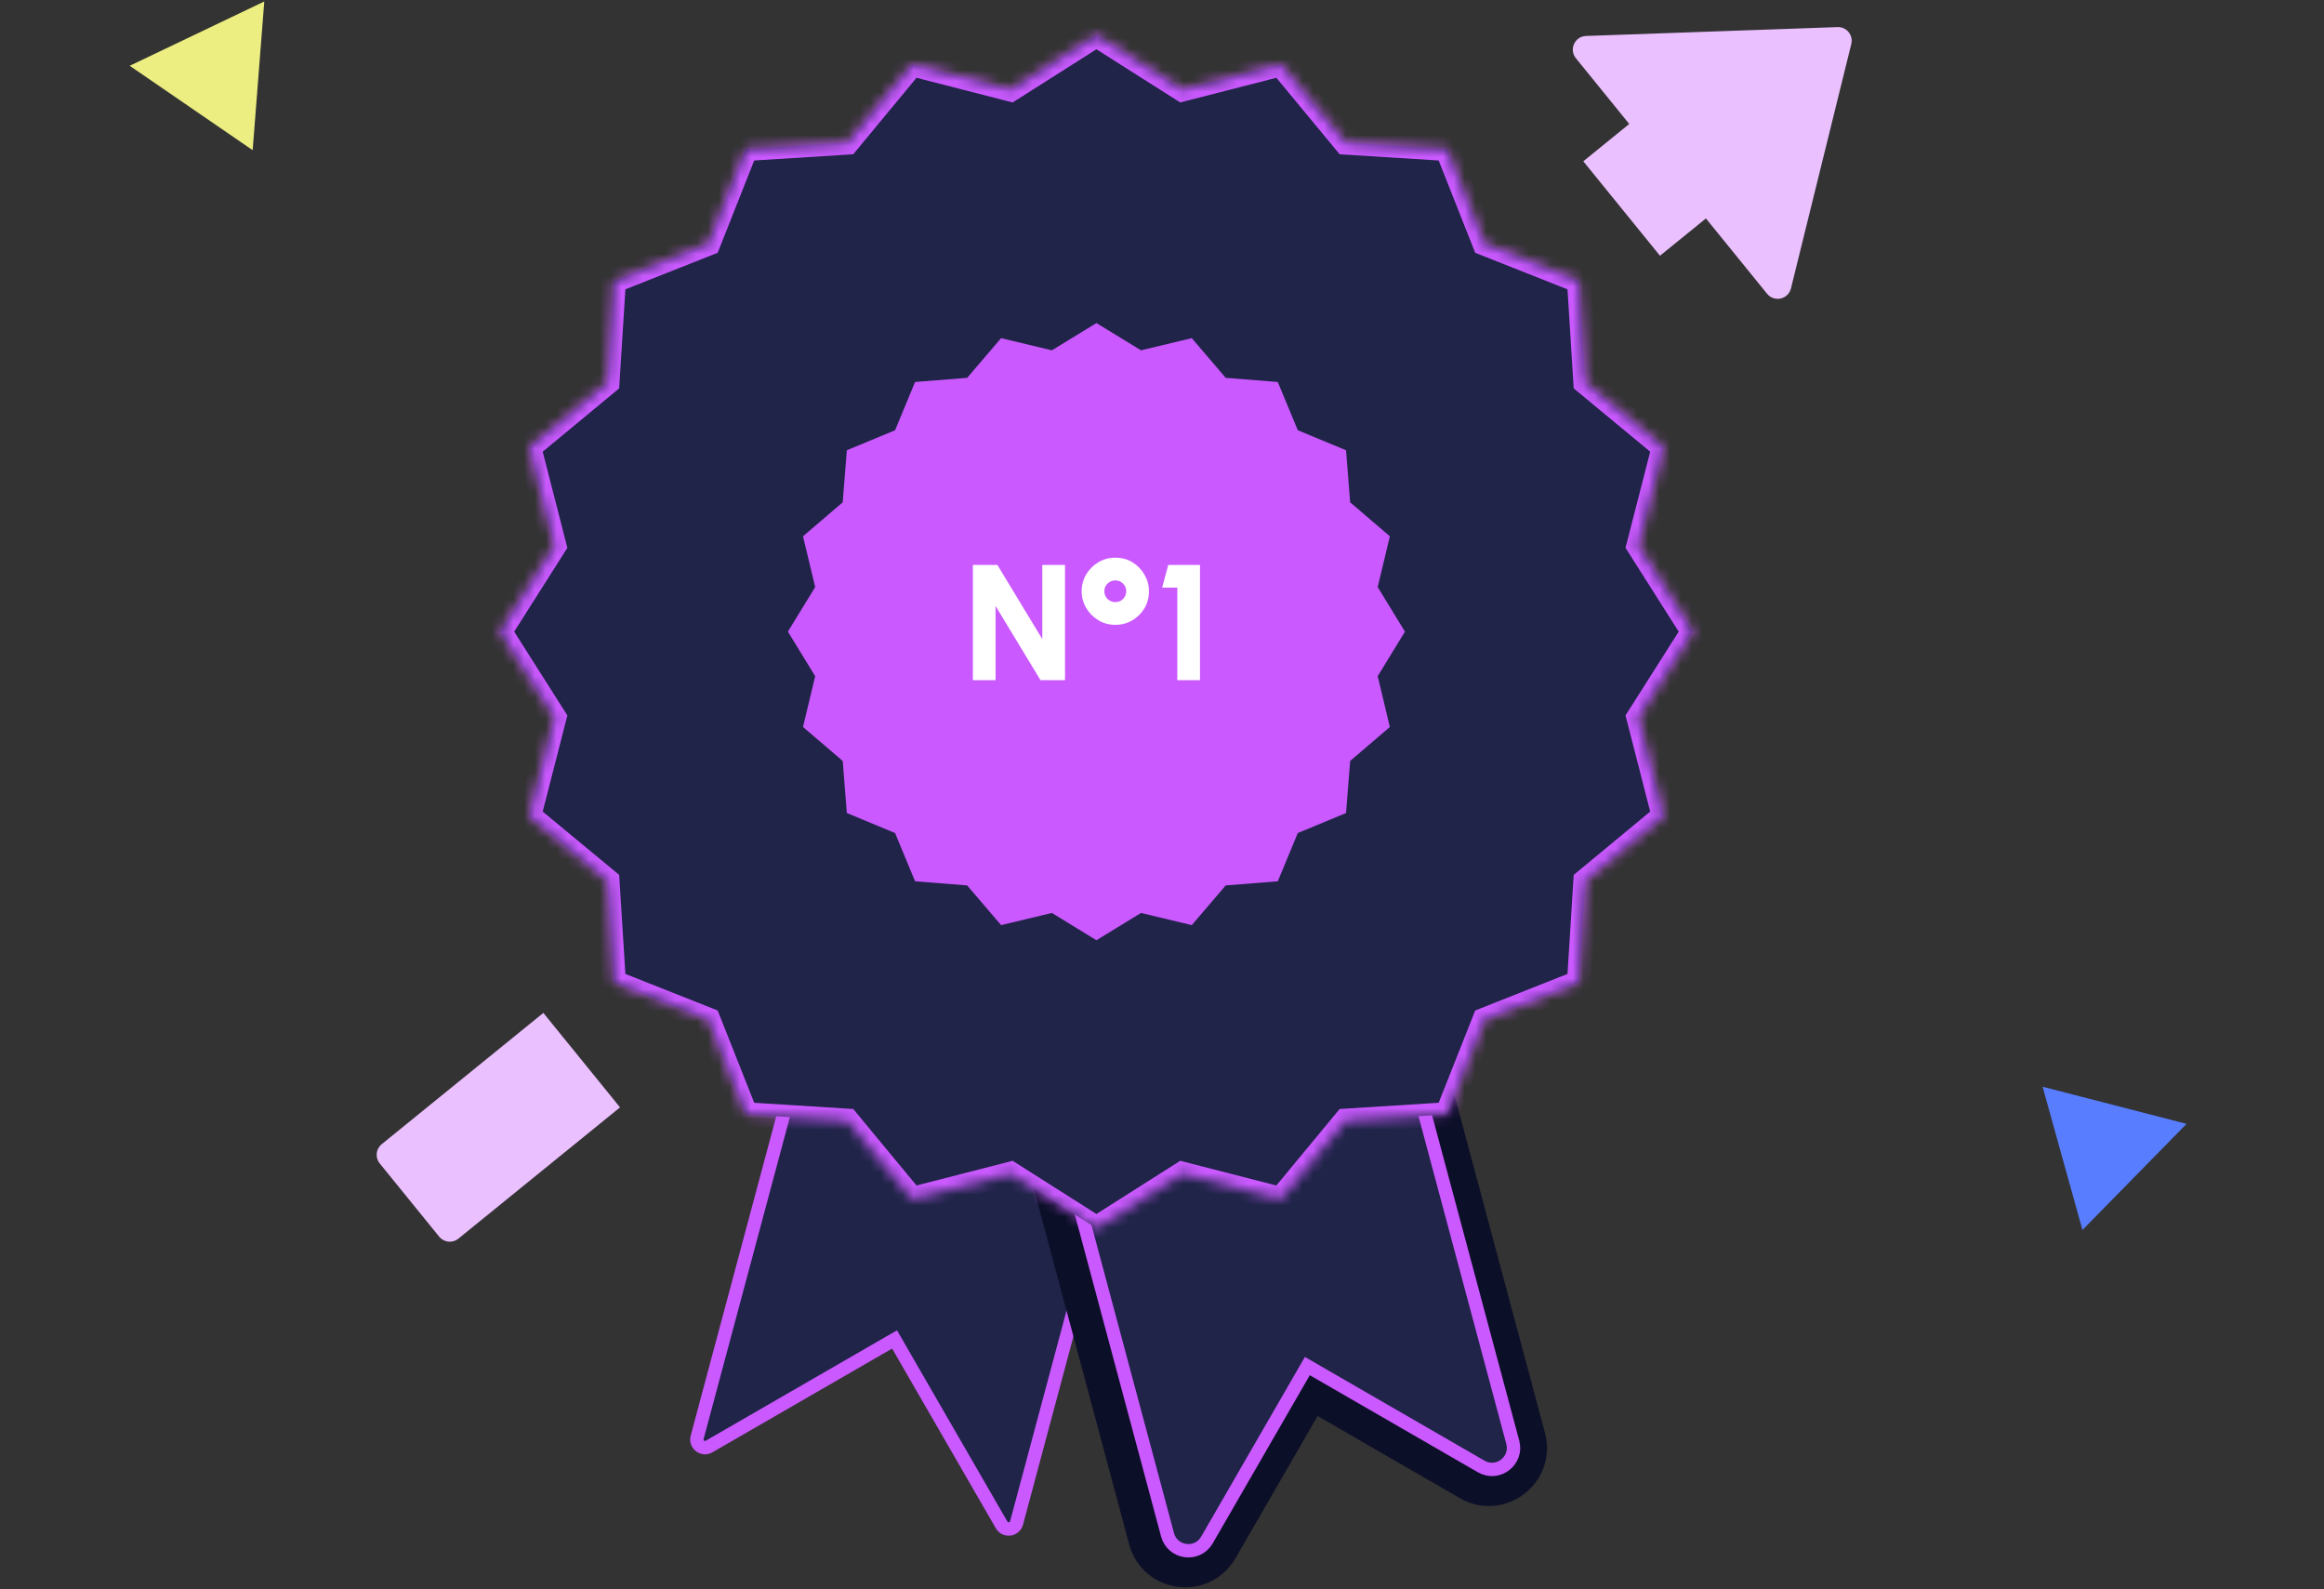 <?xml version="1.0" encoding="UTF-8"?> <svg xmlns="http://www.w3.org/2000/svg" width="215" height="147" viewBox="0 0 215 147" fill="none"><rect x="0" y="0" width="215" height="147" fill="#333333" stroke="none"/><path d="M64.495 132.948L76.136 89.505L105.685 97.423L94.044 140.866C93.87 141.514 92.999 141.629 92.663 141.047L83.067 124.426L82.758 123.89L82.222 124.199L65.6 133.796C65.019 134.132 64.322 133.597 64.495 132.948Z" fill="#1F2448" stroke="#CA59FF" stroke-width="1.237"></path><path d="M96.004 95.828L94.072 96.346L94.59 98.278L106.39 142.318C107.168 145.22 111.066 145.733 112.568 143.131L121.164 128.241L136.054 136.838C138.656 138.34 141.775 135.947 140.997 133.045L129.197 89.005L128.679 87.073L126.747 87.591L96.004 95.828Z" fill="#0C0F28" stroke="#0C0F28" stroke-width="4"></path><path d="M96.649 97.163L96.052 97.323L96.212 97.92L108.013 141.96C108.472 143.673 110.772 143.976 111.659 142.44L120.946 126.354L137.033 135.642C138.569 136.528 140.41 135.116 139.951 133.403L128.15 89.363L127.99 88.765L127.393 88.925L96.649 97.163Z" fill="#1F2448" stroke="#CA59FF" stroke-width="1.237"></path><mask id="path-4-inside-1_186_1196" fill="white"><path d="M101.435 3.24L109.377 8.279L118.487 5.941L124.483 13.188L133.871 13.779L137.334 22.524L146.079 25.987L146.67 35.374L153.917 41.37L151.579 50.481L156.618 58.423L151.579 66.365L153.917 75.475L146.67 81.471L146.079 90.859L137.334 94.322L133.871 103.067L124.483 103.658L118.487 110.905L109.377 108.566L101.435 113.606L93.493 108.566L84.382 110.905L78.386 103.658L68.999 103.067L65.536 94.322L56.791 90.859L56.2 81.471L48.952 75.475L51.291 66.365L46.252 58.423L51.291 50.481L48.952 41.37L56.2 35.374L56.791 25.987L65.536 22.524L68.999 13.779L78.386 13.188L84.382 5.941L93.493 8.279L101.435 3.24Z"></path></mask><path d="M101.435 3.24L109.377 8.279L118.487 5.941L124.483 13.188L133.871 13.779L137.334 22.524L146.079 25.987L146.67 35.374L153.917 41.37L151.579 50.481L156.618 58.423L151.579 66.365L153.917 75.475L146.67 81.471L146.079 90.859L137.334 94.322L133.871 103.067L124.483 103.658L118.487 110.905L109.377 108.566L101.435 113.606L93.493 108.566L84.382 110.905L78.386 103.658L68.999 103.067L65.536 94.322L56.791 90.859L56.2 81.471L48.952 75.475L51.291 66.365L46.252 58.423L51.291 50.481L48.952 41.37L56.2 35.374L56.791 25.987L65.536 22.524L68.999 13.779L78.386 13.188L84.382 5.941L93.493 8.279L101.435 3.24Z" fill="#1F2448"></path><path d="M101.435 3.24L102.031 2.3L101.435 1.922L100.839 2.3L101.435 3.24ZM109.377 8.279L108.781 9.219L109.187 9.477L109.654 9.357L109.377 8.279ZM118.487 5.941L119.345 5.231L118.895 4.687L118.211 4.863L118.487 5.941ZM124.483 13.188L123.626 13.897L123.933 14.268L124.413 14.299L124.483 13.188ZM133.871 13.779L134.906 13.369L134.646 12.712L133.941 12.668L133.871 13.779ZM137.334 22.524L136.299 22.934L136.476 23.382L136.924 23.559L137.334 22.524ZM146.079 25.987L147.19 25.917L147.146 25.212L146.489 24.952L146.079 25.987ZM146.67 35.374L145.559 35.444L145.59 35.925L145.961 36.232L146.67 35.374ZM153.917 41.37L154.995 41.647L155.171 40.963L154.627 40.513L153.917 41.37ZM151.579 50.481L150.501 50.204L150.381 50.671L150.639 51.077L151.579 50.481ZM156.618 58.423L157.558 59.019L157.936 58.423L157.558 57.827L156.618 58.423ZM151.579 66.365L150.639 65.768L150.381 66.175L150.501 66.641L151.579 66.365ZM153.917 75.475L154.627 76.333L155.171 75.883L154.995 75.198L153.917 75.475ZM146.67 81.471L145.961 80.614L145.59 80.921L145.559 81.401L146.67 81.471ZM146.079 90.859L146.489 91.893L147.146 91.633L147.19 90.928L146.079 90.859ZM137.334 94.322L136.924 93.287L136.476 93.464L136.299 93.912L137.334 94.322ZM133.871 103.067L133.941 104.178L134.646 104.133L134.906 103.477L133.871 103.067ZM124.483 103.658L124.413 102.547L123.933 102.577L123.626 102.948L124.483 103.658ZM118.487 110.905L118.211 111.983L118.895 112.159L119.345 111.614L118.487 110.905ZM109.377 108.566L109.654 107.488L109.187 107.368L108.781 107.626L109.377 108.566ZM101.435 113.606L100.839 114.546L101.435 114.924L102.031 114.546L101.435 113.606ZM93.493 108.566L94.089 107.626L93.683 107.368L93.216 107.488L93.493 108.566ZM84.382 110.905L83.525 111.614L83.975 112.159L84.659 111.983L84.382 110.905ZM78.386 103.658L79.244 102.948L78.937 102.577L78.456 102.547L78.386 103.658ZM68.999 103.067L67.964 103.477L68.224 104.133L68.929 104.178L68.999 103.067ZM65.536 94.322L66.571 93.912L66.393 93.464L65.946 93.287L65.536 94.322ZM56.791 90.859L55.68 90.928L55.724 91.633L56.381 91.893L56.791 90.859ZM56.2 81.471L57.31 81.401L57.28 80.921L56.909 80.614L56.2 81.471ZM48.952 75.475L47.874 75.198L47.699 75.883L48.243 76.333L48.952 75.475ZM51.291 66.365L52.369 66.641L52.489 66.175L52.231 65.768L51.291 66.365ZM46.252 58.423L45.312 57.827L44.933 58.423L45.312 59.019L46.252 58.423ZM51.291 50.481L52.231 51.077L52.489 50.671L52.369 50.204L51.291 50.481ZM48.952 41.37L48.243 40.513L47.699 40.963L47.874 41.647L48.952 41.37ZM56.2 35.374L56.909 36.232L57.28 35.925L57.31 35.444L56.2 35.374ZM56.791 25.987L56.381 24.952L55.724 25.212L55.68 25.917L56.791 25.987ZM65.536 22.524L65.946 23.559L66.393 23.382L66.571 22.934L65.536 22.524ZM68.999 13.779L68.929 12.668L68.224 12.712L67.964 13.369L68.999 13.779ZM78.386 13.188L78.456 14.299L78.937 14.268L79.244 13.897L78.386 13.188ZM84.382 5.941L84.659 4.863L83.975 4.687L83.525 5.231L84.382 5.941ZM93.493 8.279L93.216 9.357L93.683 9.477L94.089 9.219L93.493 8.279ZM100.839 4.179L108.781 9.219L109.973 7.34L102.031 2.3L100.839 4.179ZM109.654 9.357L118.764 7.019L118.211 4.863L109.1 7.201L109.654 9.357ZM117.63 6.65L123.626 13.897L125.341 12.478L119.345 5.231L117.63 6.65ZM124.413 14.299L133.801 14.889L133.941 12.668L124.553 12.077L124.413 14.299ZM132.836 14.188L136.299 22.934L138.369 22.114L134.906 13.369L132.836 14.188ZM136.924 23.559L145.669 27.022L146.489 24.952L137.744 21.489L136.924 23.559ZM144.968 26.057L145.559 35.444L147.781 35.304L147.19 25.917L144.968 26.057ZM145.961 36.232L153.208 42.228L154.627 40.513L147.38 34.517L145.961 36.232ZM152.839 41.094L150.501 50.204L152.657 50.758L154.995 41.647L152.839 41.094ZM150.639 51.077L155.679 59.019L157.558 57.827L152.518 49.885L150.639 51.077ZM155.679 57.827L150.639 65.768L152.518 66.961L157.558 59.019L155.679 57.827ZM150.501 66.641L152.839 75.752L154.995 75.198L152.657 66.088L150.501 66.641ZM153.208 74.618L145.961 80.614L147.38 82.329L154.627 76.333L153.208 74.618ZM145.559 81.401L144.968 90.789L147.19 90.928L147.781 81.541L145.559 81.401ZM145.669 89.824L136.924 93.287L137.744 95.356L146.489 91.893L145.669 89.824ZM136.299 93.912L132.836 102.657L134.906 103.477L138.369 94.731L136.299 93.912ZM133.801 101.956L124.413 102.547L124.553 104.769L133.941 104.178L133.801 101.956ZM123.626 102.948L117.63 110.196L119.345 111.614L125.341 104.367L123.626 102.948ZM118.764 109.827L109.654 107.488L109.1 109.644L118.211 111.983L118.764 109.827ZM108.781 107.626L100.839 112.666L102.031 114.546L109.973 109.506L108.781 107.626ZM102.031 112.666L94.089 107.626L92.897 109.506L100.839 114.546L102.031 112.666ZM93.216 107.488L84.106 109.827L84.659 111.983L93.77 109.644L93.216 107.488ZM85.24 110.196L79.244 102.948L77.529 104.367L83.525 111.614L85.24 110.196ZM78.456 102.547L69.069 101.956L68.929 104.178L78.316 104.769L78.456 102.547ZM70.034 102.657L66.571 93.912L64.501 94.731L67.964 103.477L70.034 102.657ZM65.946 93.287L57.2 89.824L56.381 91.893L65.126 95.356L65.946 93.287ZM57.901 90.789L57.31 81.401L55.089 81.541L55.68 90.928L57.901 90.789ZM56.909 80.614L49.662 74.618L48.243 76.333L55.49 82.329L56.909 80.614ZM50.03 75.752L52.369 66.641L50.213 66.088L47.874 75.198L50.03 75.752ZM52.231 65.768L47.191 57.827L45.312 59.019L50.352 66.961L52.231 65.768ZM47.191 59.019L52.231 51.077L50.352 49.885L45.312 57.827L47.191 59.019ZM52.369 50.204L50.03 41.094L47.874 41.647L50.213 50.758L52.369 50.204ZM49.662 42.228L56.909 36.232L55.49 34.517L48.243 40.513L49.662 42.228ZM57.31 35.444L57.901 26.057L55.68 25.917L55.089 35.304L57.31 35.444ZM57.2 27.022L65.946 23.559L65.126 21.489L56.381 24.952L57.2 27.022ZM66.571 22.934L70.034 14.188L67.964 13.369L64.501 22.114L66.571 22.934ZM69.069 14.889L78.456 14.299L78.316 12.077L68.929 12.668L69.069 14.889ZM79.244 13.897L85.24 6.65L83.525 5.231L77.529 12.478L79.244 13.897ZM84.106 7.019L93.216 9.357L93.77 7.201L84.659 4.863L84.106 7.019ZM94.089 9.219L102.031 4.179L100.839 2.3L92.897 7.34L94.089 9.219Z" fill="#CA59FF" mask="url(#path-4-inside-1_186_1196)"></path><path d="M101.434 29.88L105.556 32.402L110.255 31.277L113.395 34.949L118.212 35.331L120.063 39.794L124.526 41.646L124.908 46.462L128.58 49.603L127.455 54.301L129.977 58.423L127.455 62.544L128.58 67.243L124.908 70.383L124.526 75.2L120.063 77.052L118.212 81.515L113.395 81.897L110.255 85.569L105.556 84.444L101.434 86.966L97.313 84.444L92.614 85.569L89.474 81.897L84.657 81.515L82.806 77.052L78.343 75.2L77.961 70.383L74.288 67.243L75.414 62.544L72.891 58.423L75.414 54.301L74.288 49.603L77.961 46.462L78.343 41.646L82.806 39.794L84.657 35.331L89.474 34.949L92.614 31.277L97.313 32.402L101.434 29.88Z" fill="#CA59FF"></path><path d="M90.002 62.909V52.253H92.27L96.426 59.111V52.253H98.527V62.909H96.259L92.103 56.051V62.909H90.002ZM103.187 57.794C102.598 57.794 102.068 57.649 101.596 57.36C101.129 57.071 100.756 56.69 100.477 56.218C100.203 55.746 100.066 55.236 100.066 54.688C100.066 54.125 100.206 53.608 100.485 53.136C100.764 52.664 101.139 52.288 101.611 52.009C102.083 51.725 102.608 51.583 103.187 51.583C103.781 51.583 104.311 51.727 104.778 52.017C105.245 52.306 105.612 52.687 105.881 53.158C106.155 53.63 106.292 54.14 106.292 54.688C106.292 55.282 106.15 55.812 105.866 56.279C105.582 56.746 105.204 57.116 104.732 57.39C104.26 57.659 103.745 57.794 103.187 57.794ZM103.187 55.693C103.461 55.693 103.697 55.597 103.895 55.404C104.093 55.206 104.192 54.967 104.192 54.688C104.192 54.404 104.093 54.166 103.895 53.973C103.697 53.78 103.461 53.684 103.187 53.684C102.908 53.684 102.667 53.78 102.464 53.973C102.266 54.166 102.167 54.404 102.167 54.688C102.167 54.967 102.266 55.206 102.464 55.404C102.667 55.597 102.908 55.693 103.187 55.693ZM108.915 62.909V54.353H107.514L108.077 52.253H111.015V62.909H108.915Z" fill="white"></path><path d="M57.361 102.426L50.267 93.689L35.313 105.831C34.771 106.271 34.688 107.067 35.128 107.609L40.628 114.383C41.068 114.925 41.864 115.008 42.406 114.568L57.361 102.426Z" fill="#EBC0FF"></path><path fill-rule="evenodd" clip-rule="evenodd" d="M169.997 2.506C170.835 2.476 171.47 3.257 171.268 4.072L165.686 26.677C165.435 27.69 164.135 27.981 163.477 27.171L157.82 20.204L153.569 23.655L146.475 14.918L150.726 11.467L145.79 5.387C145.132 4.577 145.684 3.364 146.727 3.327L169.997 2.506Z" fill="#EBC0FF"></path><path d="M24.449 0.137L23.375 13.891L12 6.084L24.449 0.137Z" fill="#ECEE82"></path><path d="M188.966 100.516L202.286 103.95L192.653 113.768L188.966 100.516Z" fill="#587DFE"></path></svg> 